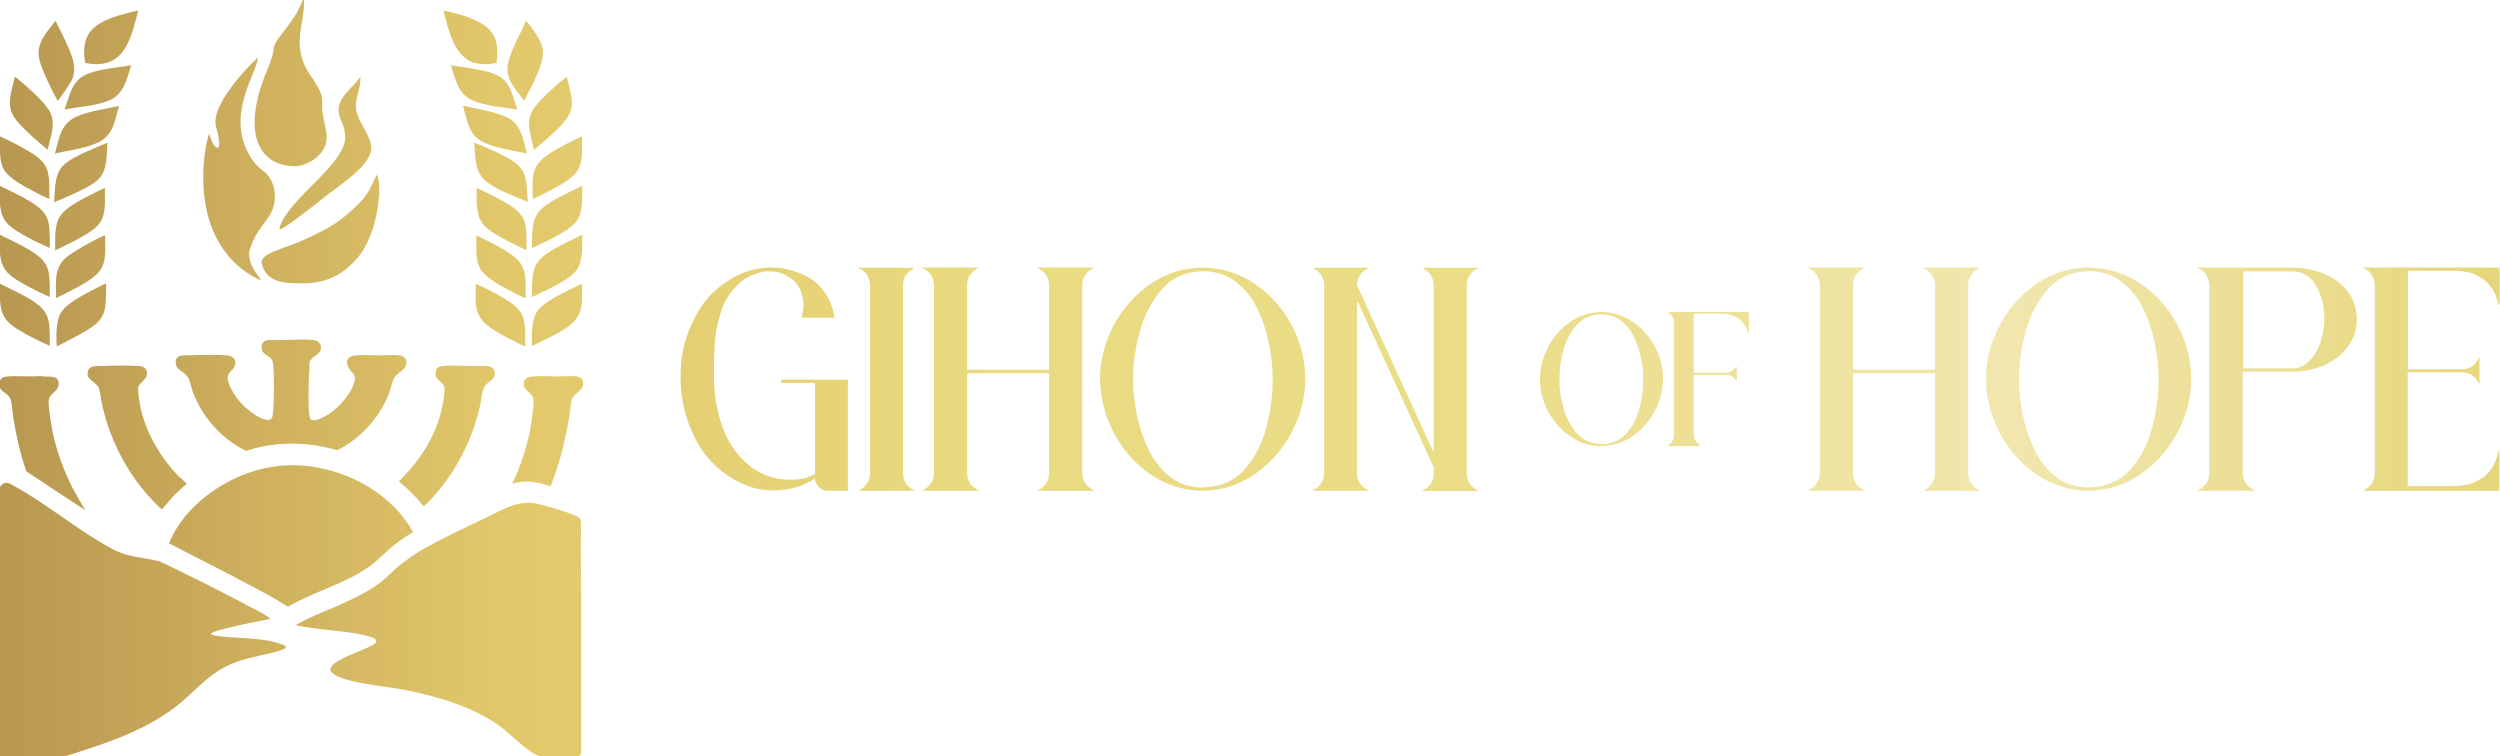 <svg xmlns="http://www.w3.org/2000/svg" width="1170" height="354" viewBox="0 0 1170 354"><linearGradient id="linearGradient1" x1="-0.4" y1="177" x2="1170" y2="177" gradientUnits="userSpaceOnUse"><stop offset="1e-05" stop-color="#b89750" stop-opacity="1"></stop><stop offset="0.2" stop-color="#e2c76a" stop-opacity="1"></stop><stop offset="0.4" stop-color="#e9db81" stop-opacity="1"></stop><stop offset="0.6" stop-color="#ebdc87" stop-opacity="1"></stop><stop offset="0.8" stop-color="#f1e7af" stop-opacity="1"></stop><stop offset="1" stop-color="#e6d67a" stop-opacity="1"></stop></linearGradient><path id="Path" fill="url(#linearGradient1)" stroke="none" d="M 396.6 229.5 C 396.6 229.6 396.5 229.7 396.4 229.7 L 387.4 229.7 C 385.8 229.7 384.5 229.2 383.4 228.1 C 382.4 227.1 381.7 225.9 381.4 224.5 C 381.1 223.1 381.2 224.2 381 224.3 C 375.1 227.8 368.9 229.5 362.3 229.5 C 355.7 229.5 352 228.4 346.8 226.1 C 337.6 221.7 330.6 215 325.9 206.2 C 320.9 196.9 318.5 187 318.5 176.4 C 318.5 165.8 320.6 157.8 324.9 149.2 C 329.1 140.5 335.6 133.9 344.3 129.3 C 349.6 126.6 355.1 125.2 360.8 125.2 C 366.5 125.2 370.5 126.3 375.8 128.5 C 381.1 130.7 385.2 134.7 388.1 140.4 C 389.3 142.9 390.1 145.6 390.5 148.4 C 390.9 151.2 390.5 148.7 390.3 148.7 L 375.5 148.7 C 375.3 148.7 375.2 148.6 375.3 148.4 C 375.3 148.1 375.4 147.9 375.4 147.6 C 375.8 145.9 376 144.4 376 143.1 C 376 137.8 374.3 133.7 370.8 130.8 C 367.8 128.3 364.2 127 360.2 127 C 356.2 127 358.3 127 357.4 127.2 C 353.2 127.9 349.5 129.6 346.3 132.3 C 342.2 135.9 339.3 140.2 337.6 145.3 C 335.9 150.4 334.8 155.7 334.5 161.3 C 334.3 165.2 334.1 169 334.1 172.7 L 334.1 177.4 C 334.2 185.1 335.6 192.6 338.2 200 C 340.8 207.4 345.2 213.5 351.3 218.4 C 356.9 222.5 363 224.5 369.6 224.5 C 376.2 224.5 377.7 223.6 381.3 221.9 C 381.3 221.9 381.4 221.8 381.4 221.7 L 381.4 179.4 C 381.4 179.3 381.3 179.2 381.2 179.2 L 365.8 179.2 C 365.7 179.2 365.6 179.1 365.6 179 L 365.6 177.9 C 365.6 177.8 365.7 177.7 365.8 177.7 L 396.6 177.7 C 396.7 177.7 396.8 177.8 396.8 177.9 L 396.8 229.6 Z M 427.4 229.7 L 402.5 229.7 C 402.2 229.7 402.2 229.3 402.4 229.2 C 403.6 228.6 404.7 227.8 405.5 226.6 C 406.6 225.1 407.2 223.3 407.2 221.4 L 407.2 133.5 C 407.2 131.6 406.6 129.8 405.5 128.3 C 404.7 127.2 403.6 126.3 402.4 125.8 C 401.2 125.3 402.2 125.3 402.5 125.3 L 427.4 125.3 C 427.7 125.3 427.7 125.7 427.5 125.8 C 426.3 126.4 425.2 127.2 424.3 128.3 C 423.1 129.8 422.6 131.5 422.6 133.5 L 422.6 221.5 C 422.6 223.4 423.2 225.2 424.3 226.7 C 425.2 227.8 426.2 228.7 427.5 229.2 C 428.8 229.7 427.7 229.7 427.4 229.7 Z M 511.3 229.7 L 486.2 229.7 C 485.9 229.7 485.9 229.3 486.1 229.2 C 487.4 228.6 488.5 227.8 489.3 226.6 C 490.4 225.1 491 223.4 491 221.4 L 491 174.9 C 491 174.8 490.9 174.7 490.8 174.7 L 452.8 174.7 C 452.7 174.7 452.6 174.8 452.6 174.9 L 452.6 221.4 C 452.6 223.3 453.2 225.1 454.3 226.6 C 455.2 227.7 456.3 228.6 457.5 229.2 C 458.7 229.8 457.7 229.7 457.4 229.7 L 432.3 229.7 C 432 229.7 432 229.3 432.2 229.2 C 433.5 228.6 434.5 227.7 435.4 226.6 C 436.5 225.1 437.1 223.4 437.1 221.4 L 437.1 133.5 C 437.1 131.6 436.5 129.8 435.4 128.3 C 434.5 127.2 433.5 126.3 432.2 125.7 C 430.9 125.1 432 125.2 432.3 125.2 L 457.4 125.2 C 457.7 125.2 457.7 125.6 457.5 125.7 C 456.2 126.3 455.1 127.2 454.3 128.3 C 453.1 129.8 452.6 131.5 452.6 133.5 L 452.6 172.8 C 452.6 172.9 452.7 173 452.8 173 L 490.8 173 C 490.9 173 491 172.9 491 172.8 L 491 133.5 C 491 131.6 490.4 129.8 489.3 128.3 C 488.4 127.2 487.4 126.3 486.1 125.7 C 484.8 125.1 485.9 125.2 486.2 125.2 L 511.3 125.2 C 511.6 125.2 511.6 125.6 511.4 125.7 C 510.1 126.3 509 127.2 508.2 128.3 C 507 129.8 506.5 131.5 506.5 133.5 L 506.5 221.4 C 506.5 223.3 507.1 225.1 508.2 226.6 C 509.1 227.7 510.2 228.6 511.4 229.2 C 512.6 229.8 511.6 229.7 511.3 229.7 Z M 563 229.7 C 553.9 229.6 545.8 227 538.6 222.1 C 531.4 217.2 525.7 210.8 521.4 202.9 C 517.2 195 515 186.5 514.8 177.4 C 514.8 168.5 517.1 160 521.3 152.1 C 525.5 144.2 531.3 137.8 538.5 132.8 C 545.7 127.9 553.9 125.3 562.9 125.2 C 571.9 125.3 579.9 127.9 587.2 132.8 C 594.4 137.7 600.2 144.1 604.4 152 C 608.7 159.9 610.8 168.3 610.9 177.4 C 610.8 186.4 608.6 194.8 604.3 202.7 C 600.1 210.6 594.3 217 587.1 222 C 579.9 227 571.8 229.5 562.8 229.7 Z M 563 228.1 C 571.3 227.9 577.8 225 582.5 219.6 C 587.3 214.2 590.7 207.6 592.7 199.8 C 594.6 192.3 595.6 185 595.6 178 C 595.6 171 595 166.9 593.9 161.1 C 592.8 155.3 591 149.8 588.5 144.6 C 586 139.4 582.6 135.2 578.4 131.9 C 574.2 128.6 569.1 127 563 126.9 C 554.9 127.1 548.4 130 543.7 135.5 C 538.9 141 535.5 147.5 533.4 155.2 C 531.3 162.8 530.3 170.1 530.3 177.1 C 530.3 184.1 530.9 188.1 532 193.9 C 533.1 199.7 535 205.2 537.5 210.4 C 540 215.6 543.4 219.8 547.5 223.1 C 551.7 226.4 556.8 228.1 563 228.2 Z M 688.1 226.7 C 686.9 225.2 686.4 223.5 686.4 221.5 L 686.4 133.5 C 686.4 131.6 687 129.8 688.1 128.3 C 689 127.2 690 126.3 691.3 125.8 C 692.6 125.3 691.5 125.3 691.2 125.3 L 666.3 125.3 C 666 125.3 666 125.7 666.2 125.8 C 667.4 126.4 668.5 127.2 669.3 128.3 C 670.4 129.8 671 131.5 671 133.5 L 671 210.7 C 671 211 670.6 211 670.5 210.8 L 635.1 133.5 C 635.1 133.5 635.1 133.5 635.1 133.4 C 635.1 131.5 635.7 129.8 636.8 128.3 C 637.7 127.2 638.7 126.3 640 125.8 C 641.3 125.3 640.2 125.3 639.9 125.3 L 615 125.3 C 614.7 125.3 614.7 125.7 614.9 125.8 C 616.1 126.4 617.2 127.2 618 128.3 C 619.1 129.8 619.7 131.5 619.7 133.5 L 619.7 221.4 C 619.7 223.3 619.1 225.1 618 226.6 C 616.9 228.1 616.1 228.6 614.9 229.2 C 613.7 229.8 614.7 229.7 615 229.7 L 639.9 229.7 C 640.2 229.7 640.2 229.3 640 229.2 C 638.8 228.6 637.7 227.8 636.8 226.7 C 635.6 225.2 635.1 223.5 635.1 221.5 L 635.1 141.6 C 635.1 141.3 635.5 141.3 635.6 141.5 L 671 218.8 C 671 218.8 671 218.8 671 218.9 L 671 221.5 C 671 223.4 670.4 225.2 669.3 226.7 C 668.2 228.2 667.4 228.7 666.2 229.3 C 665 229.9 666 229.8 666.3 229.8 L 691.2 229.8 C 691.5 229.8 691.5 229.4 691.3 229.3 C 690.1 228.7 689 227.9 688.1 226.8 Z M 749.5 208.8 C 744.1 208.8 739.2 207.2 734.9 204.2 C 730.6 201.3 727.2 197.4 724.6 192.7 C 722.1 188 720.7 182.9 720.7 177.4 C 720.7 172 722.1 167 724.6 162.2 C 727.1 157.5 730.6 153.6 734.9 150.6 C 739.2 147.6 744.1 146.1 749.5 146 C 754.9 146 759.7 147.6 764.1 150.6 C 768.4 153.5 771.9 157.4 774.4 162.1 C 777 166.8 778.3 171.9 778.3 177.3 C 778.3 182.7 776.9 187.8 774.4 192.5 C 771.9 197.2 768.4 201.1 764.1 204.1 C 759.8 207.1 754.9 208.6 749.5 208.7 Z M 749.5 207.9 C 754.5 207.8 758.4 206 761.2 202.8 C 764.1 199.5 766.1 195.6 767.3 190.9 C 768.5 186.4 769 182 769 177.8 C 769 173.6 768.7 171.1 768 167.6 C 767.3 164.1 766.2 160.8 764.7 157.7 C 763.2 154.6 761.2 152.1 758.7 150.1 C 756.2 148.1 753.1 147.1 749.4 147.1 C 744.5 147.2 740.7 149 737.8 152.2 C 734.9 155.5 732.9 159.4 731.6 164 C 730.4 168.6 729.8 173 729.8 177.1 C 729.8 181.2 730.1 183.7 730.8 187.2 C 731.5 190.7 732.6 194 734.1 197.1 C 735.6 200.2 737.6 202.8 740.1 204.7 C 742.6 206.7 745.7 207.7 749.4 207.8 Z M 795.1 208.8 L 780.9 208.8 C 780.6 208.8 780.6 208.5 780.8 208.3 C 781.4 208 781.9 207.5 782.4 206.9 C 783.1 206 783.4 205 783.4 203.8 L 783.4 151 C 783.4 149.8 783.1 148.8 782.4 147.8 C 782 147.2 781.5 146.8 780.9 146.5 C 780.3 146.2 780.8 146 781 146 L 818.3 146 C 818.4 146 818.5 146.1 818.5 146.2 L 818.5 155.5 C 818.5 155.8 818.1 155.8 818 155.5 C 817.7 154.4 817.3 153.4 816.7 152.4 C 815.7 150.7 814.3 149.3 812.4 148.3 C 810.5 147.3 808.2 146.8 805.4 146.8 L 792.9 146.8 C 792.8 146.8 792.7 146.9 792.7 147 L 792.7 174.2 C 792.7 174.3 792.8 174.4 792.9 174.4 L 808 174.4 C 809.1 174.4 810.1 174 811 173.3 C 811.5 172.9 812 172.4 812.3 171.8 C 812.6 171.2 812.8 171.6 812.8 171.9 L 812.8 177.9 C 812.8 178.2 812.5 178.2 812.3 178 C 812.1 177.6 811.8 177.2 811.5 176.9 C 810.5 175.9 809.1 175.4 807.7 175.4 L 792.9 175.4 C 792.8 175.4 792.7 175.5 792.7 175.6 L 792.7 203.4 C 792.7 204.6 793 205.6 793.7 206.5 C 794.1 207.1 794.7 207.5 795.3 207.9 C 795.9 208.3 795.4 208.4 795.2 208.4 Z M 925.9 229.7 L 900.8 229.7 C 900.5 229.7 900.5 229.3 900.7 229.2 C 902 228.6 903.1 227.8 903.9 226.6 C 905 225.1 905.6 223.4 905.6 221.4 L 905.6 174.9 C 905.6 174.8 905.5 174.7 905.4 174.7 L 867.4 174.7 C 867.3 174.7 867.2 174.8 867.2 174.9 L 867.2 221.4 C 867.2 223.3 867.8 225.1 868.9 226.6 C 869.8 227.7 870.9 228.6 872.1 229.2 C 873.3 229.8 872.3 229.7 872 229.7 L 846.9 229.7 C 846.6 229.7 846.6 229.3 846.8 229.2 C 848.1 228.6 849.1 227.7 850 226.6 C 851.1 225.1 851.7 223.4 851.7 221.4 L 851.7 133.5 C 851.7 131.6 851.1 129.8 850 128.3 C 849.1 127.2 848.1 126.3 846.8 125.7 C 845.5 125.1 846.6 125.2 846.9 125.2 L 872 125.2 C 872.3 125.2 872.3 125.6 872.1 125.7 C 870.8 126.3 869.7 127.2 868.9 128.3 C 867.7 129.8 867.2 131.5 867.2 133.5 L 867.2 172.8 C 867.2 172.9 867.3 173 867.4 173 L 905.4 173 C 905.5 173 905.6 172.9 905.6 172.8 L 905.6 133.5 C 905.6 131.6 905 129.8 903.9 128.3 C 903 127.2 902 126.3 900.7 125.7 C 899.4 125.1 900.5 125.2 900.8 125.2 L 925.9 125.2 C 926.2 125.2 926.2 125.6 926 125.7 C 924.7 126.3 923.6 127.2 922.8 128.3 C 921.6 129.8 921.1 131.5 921.1 133.5 L 921.1 221.4 C 921.1 223.3 921.7 225.1 922.8 226.6 C 923.7 227.7 924.8 228.6 926 229.2 C 927.2 229.8 926.2 229.7 925.9 229.7 Z M 977.6 229.7 C 968.5 229.6 960.4 227 953.2 222.1 C 946 217.2 940.3 210.8 936 202.9 C 931.8 195 929.6 186.5 929.4 177.4 C 929.4 168.5 931.7 160 935.9 152.1 C 940.1 144.2 945.9 137.8 953.1 132.8 C 960.3 127.9 968.5 125.3 977.5 125.2 C 986.5 125.3 994.5 127.9 1001.8 132.8 C 1009 137.7 1014.8 144.1 1019 152 C 1023.3 159.9 1025.4 168.3 1025.5 177.4 C 1025.4 186.4 1023.2 194.8 1018.9 202.7 C 1014.7 210.6 1008.9 217 1001.7 222 C 994.5 227 986.4 229.5 977.4 229.7 Z M 977.6 228.1 C 985.9 227.9 992.4 225 997.1 219.6 C 1001.9 214.2 1005.3 207.6 1007.3 199.8 C 1009.2 192.3 1010.2 185 1010.2 178 C 1010.2 171 1009.6 166.9 1008.5 161.1 C 1007.4 155.3 1005.6 149.8 1003.1 144.6 C 1000.6 139.4 997.2 135.2 993 131.9 C 988.8 128.6 983.7 127 977.6 126.9 C 969.5 127.1 963 130 958.3 135.5 C 953.5 141 950.1 147.5 948 155.2 C 945.9 162.8 944.9 170.1 944.9 177.1 C 944.9 184.1 945.5 188.1 946.6 193.9 C 947.7 199.7 949.6 205.2 952.1 210.4 C 954.6 215.6 958 219.8 962.1 223.1 C 966.3 226.4 971.4 228.1 977.6 228.2 Z M 1054.4 229.7 L 1029.1 229.7 C 1028.8 229.7 1028.8 229.3 1029 229.2 C 1030.3 228.6 1031.4 227.7 1032.2 226.6 C 1033.4 225.1 1033.9 223.4 1033.9 221.4 L 1033.9 133.5 C 1033.9 131.5 1033.3 129.8 1032.2 128.2 C 1031.3 127.1 1030.3 126.2 1029 125.7 C 1027.7 125.2 1028.8 125.2 1029.1 125.2 L 1072.7 125.2 C 1077.5 125.2 1082.2 126.1 1086.8 127.8 C 1091.4 129.5 1095.3 132.2 1098.3 135.8 C 1101.3 139.4 1102.9 144 1103 149.6 C 1103 154.1 1101.7 158.1 1099.1 161.8 C 1096.6 165.4 1093 168.4 1088.5 170.6 C 1083.9 172.8 1078.7 173.9 1072.7 173.9 L 1049.8 173.9 C 1049.7 173.9 1049.6 174 1049.6 174.1 L 1049.6 221.4 C 1049.6 223.3 1050.2 225.1 1051.3 226.6 C 1052.2 227.7 1053.2 228.6 1054.5 229.2 C 1055.8 229.8 1054.7 229.7 1054.4 229.7 Z M 1072.8 172.4 C 1075.3 172.4 1077.4 171.7 1079.3 170.2 C 1081.2 168.7 1082.7 166.9 1084 164.6 C 1085.2 162.3 1086.2 159.9 1086.8 157.3 C 1087.4 154.7 1087.8 152.2 1087.8 149.7 C 1087.8 144 1086.7 138.9 1084.4 134.6 C 1081.8 129.5 1077.9 127 1072.9 127 L 1050 127 C 1049.9 127 1049.8 127.1 1049.8 127.2 L 1049.8 172.2 C 1049.8 172.3 1049.9 172.4 1050 172.4 L 1072.9 172.4 Z M 1169.7 229.7 L 1106.6 229.7 C 1106.3 229.7 1106.3 229.3 1106.5 229.2 C 1107.8 228.6 1108.9 227.8 1109.7 226.6 C 1110.8 225.1 1111.4 223.4 1111.4 221.4 L 1111.4 133.5 C 1111.4 131.5 1110.8 129.8 1109.7 128.2 C 1108.9 127.1 1107.8 126.2 1106.5 125.7 C 1105.2 125.2 1106.3 125.2 1106.6 125.2 L 1169.6 125.2 C 1169.7 125.2 1169.8 125.3 1169.8 125.4 L 1169.8 142.5 C 1169.8 142.8 1169.4 142.8 1169.3 142.5 C 1168.8 140.2 1168 138 1166.9 136.1 C 1165.2 133.2 1162.9 130.9 1159.8 129.2 C 1156.7 127.5 1152.8 126.7 1148.1 126.7 L 1127.1 126.7 C 1127 126.7 1126.9 126.8 1126.9 126.9 L 1126.9 172.6 C 1126.9 172.7 1127 172.8 1127.1 172.8 L 1152.5 172.8 C 1154.4 172.8 1156.1 172.2 1157.5 171 C 1158.6 170.1 1159.4 169.1 1159.9 167.8 C 1160.4 166.5 1160.4 167.6 1160.4 167.8 L 1160.4 179.2 C 1160.4 179.5 1160 179.5 1159.9 179.2 C 1159.4 177.9 1158.5 176.8 1157.4 175.9 C 1156.3 175 1154.1 174.2 1152.2 174.2 L 1127 174.2 C 1126.9 174.2 1126.8 174.3 1126.8 174.4 L 1126.8 227.3 C 1126.8 227.4 1126.9 227.5 1127 227.5 L 1148 227.5 C 1152.7 227.5 1156.6 226.6 1159.7 224.9 C 1162.8 223.2 1165.2 220.9 1166.8 218 C 1167.9 216.1 1168.7 213.9 1169.2 211.6 C 1169.7 209.3 1169.7 211.4 1169.7 211.6 L 1169.7 228.7 C 1169.7 228.8 1169.6 228.9 1169.5 228.9 Z M 214.9 171.1 C 212.6 171.1 209 171 206.8 171.3 C 204.6 171.6 203.7 173.1 203.9 175.3 C 204.2 178 207.8 179.2 208 181.4 C 208.2 183.4 207.7 186.6 207.3 188.6 C 204.9 202.7 196.9 215.4 186.7 225.2 C 187.7 226.4 189.2 227.4 190.4 228.5 C 191.9 229.9 193.5 231.5 194.9 233 C 195.4 233.5 197.9 236.8 198.2 236.8 C 198.7 236.9 200.3 235.1 200.7 234.7 C 212.8 222.2 221.1 206.2 224.8 189.2 C 225.3 186.6 225.5 182.3 227.1 180.4 C 228.7 178.5 231.6 177.6 231.6 174.7 C 231.6 170.3 225.9 171.4 223 171.3 C 220.2 171.3 217.6 171.1 214.8 171.2 L 214.8 171.2 Z M 257.7 227.6 C 262.8 214.6 265.8 201 267.5 187.2 C 268.5 183.9 273.5 182.9 272.9 178.8 C 272.7 177.4 271.5 176.4 270.2 176.2 C 267.8 175.8 264 176.2 261.4 176.2 C 257.3 176.2 253.1 175.8 249 176.2 C 246.5 176.4 244.7 177.6 245.2 180.4 C 245.6 182.8 249.2 184.3 249.6 186.4 C 249.9 188 249.4 192 249.2 193.8 C 248 205.1 244.6 216.2 239.7 226.4 C 245.8 224.4 251.8 225.6 257.7 227.6 L 257.7 227.6 Z M 87.3 226.6 C 87.3 226.3 87.3 226.3 87.1 226.1 C 86.5 225.2 84.3 223.6 83.3 222.6 C 74 212.8 66.6 199.7 65 186.1 C 64.9 184.9 64.6 182.9 64.6 181.8 C 64.6 179.7 68 178 68.6 176 C 69.4 173.3 67.9 171.5 65.3 171.3 C 60.2 170.9 53.6 171.1 48.5 171.3 C 46 171.4 42.1 170.6 41.2 173.6 C 39.8 177.9 45.3 178.6 46.4 181.9 C 47 183.8 47.2 186.8 47.7 188.9 C 51 204.1 57.9 218.5 68 230.4 C 68.8 231.4 75.2 238.4 75.8 238.3 C 77.9 236.1 79.7 233.7 81.8 231.5 C 83.3 230 85.1 228.5 86.7 227 C 86.9 226.8 87.1 226.7 87.3 226.7 L 87.3 226.7 Z M 39.7 238.5 L 33.9 228.3 C 28.4 217.3 24.5 205.4 23.2 193.1 C 23 191.5 22.6 188.7 22.8 187.2 C 23.2 184 27.8 183 27.5 179.3 C 27.2 175.1 21.9 176.7 19.1 176 C 14 176.4 8.3 175.8 3.3 176.2 C 0.6 176.4 -0.8 178 -0.3 180.8 C 0.2 183.1 3.1 184 4.3 185.6 C 5.7 187.4 5.7 192.4 6.1 194.8 C 7.5 203.5 9.4 212.2 12.3 220.6 L 39.6 238.6 L 39.6 238.6 Z M 145.5 196.2 C 144.9 195.7 144.7 193.8 144.6 193 C 144.2 186.8 144.4 178.7 144.8 172.5 C 144.8 171.7 144.8 170.9 144.8 170.1 C 145.2 166.4 150.3 166.6 150.2 162.6 C 150.2 160.3 148.3 159.3 146.3 159.1 C 139.7 158.5 132.4 159.5 125.8 159.1 C 123 159.1 121.8 161.5 122.7 164 C 123.6 166.5 126.9 166.6 127.6 169.2 C 127.7 169.6 127.8 170.4 127.9 170.9 C 128.4 176.7 128.2 185.5 127.9 191.4 C 127.9 192.3 127.7 194.2 127.5 195 C 126.6 197.8 123.2 196.2 121.4 195.3 C 117.9 193.5 113.9 190.1 111.5 187.1 C 109.5 184.6 106.2 179.3 106.6 176.1 C 106.8 174.1 109.7 172.9 110.1 170.5 C 110.5 167.8 108.8 166.6 106.3 166.3 C 101.2 165.9 93.5 166.1 88.3 166.3 C 86.1 166.4 82.8 165.8 82.3 168.8 C 81.6 173.2 86.3 173.7 88 176.6 C 89 178.3 89.4 181 90.1 183 C 94.4 195 103.7 205.5 115.2 211 C 129.1 206.4 143.9 206.7 157.9 210.7 C 168.7 205.3 177.8 195.3 182.1 184 C 182.9 181.8 183.5 178.6 184.6 176.7 C 186.3 173.8 191 173 190.1 168.7 C 189.8 167.3 188.5 166.5 187.1 166.3 C 184.1 166 180 166.3 176.8 166.3 C 173.4 166.3 169.8 166 166.4 166.3 C 162.6 166.6 161.2 169.2 163.4 172.5 C 165.4 175.5 167.1 175.4 165.5 179.8 C 163.3 185.7 157.6 191.9 152.1 194.8 C 150.6 195.6 146.9 197.6 145.4 196.2 L 145.4 196.2 Z M 193.3 248.9 C 183.5 231.5 164.2 220.6 144.6 218.2 C 129.4 216.3 114.7 220.2 101.9 228.3 C 92.2 234.5 83.4 243.5 79.1 254.3 C 79.1 254.4 106.7 268.3 120.2 275.6 C 125.1 278.2 129.9 280.8 134.6 283.9 C 134.6 283.9 134.8 283.9 134.8 283.9 C 146.9 276.9 161.2 273.3 172.6 265.3 C 177 262.2 180.5 258.2 184.7 254.9 C 187.4 252.8 190.2 250.9 193.2 249.1 C 193.2 249.1 193.3 248.9 193.2 248.8 L 193.2 248.8 Z M 28.5 354.3 C 31.2 354 37 351.8 39.9 350.9 C 54.6 346.2 69.6 340.4 81.9 331 C 89.6 325.2 95.9 317.2 104.5 312.6 C 112.7 308.1 120.1 307.4 128.8 305.1 C 133.5 303.9 136.6 302.7 129.7 300.8 C 121 298.4 112 298.8 103.1 297.8 C 101.7 297.6 99.8 297.5 98.7 296.7 C 98.7 295.8 104 294.5 104.9 294.3 C 111.9 292.4 119.2 291.2 126.3 289.7 C 126.6 289.4 125.5 288.8 125.3 288.6 C 123 287 119.9 285.6 117.4 284.2 C 103.4 276.7 89.2 269.6 74.9 262.8 C 66.8 260.7 60.3 261 52.7 257 C 36.7 248.5 22.2 235.9 6.2 227.2 C 4.9 226.5 4.1 225.8 2.5 226 C 0.8 226.2 -0.3 228 -0.4 229.6 L -0.4 351.5 C -0.1 353.4 -0.7 354 1.5 354.3 M 270.8 354.1 C 272 353.5 272 351.7 272 351.7 C 271.9 319.4 272.2 287.1 271.8 254.9 C 271.8 251.4 272.1 247.2 271.8 243.8 C 271.7 242.3 270.4 241.9 269.2 241.3 C 264.7 239.3 256.5 237 251.6 235.8 C 243 233.8 236.1 238.1 228.6 241.7 C 219.4 246.1 209.4 250.8 200.5 255.6 C 195.2 258.5 190.2 261.8 185.6 265.8 C 183.4 267.7 181.3 269.9 179 271.8 C 173.9 275.9 167.7 279.1 161.8 281.8 C 154.2 285.4 146.1 288.1 138.8 292.3 C 138.6 292.4 138.7 292.7 138.8 292.7 C 148.4 294.7 158.2 294.9 167.8 296.7 C 169.5 297 175 298.1 175.9 299.5 C 176.7 300.8 174.8 301.7 173.8 302.2 C 169.9 304.4 156.5 308.6 154.9 312.3 C 154.3 313.7 154.9 314.5 156 315.3 C 161.2 319.5 180.1 321.2 187.3 322.5 C 202.7 325.3 220.5 330.3 233.3 339.4 C 238.9 343.4 243.8 349 249.7 352.6 C 252.2 354.1 253.1 354.1 256 354.2 M 207.5 4.9 C 209.9 13.8 212.6 27.8 223.4 29.7 C 226.2 30.2 229.7 30.1 232.4 29.4 C 233.5 21.1 232.4 14.9 224.7 10.6 C 219.6 7.7 213.1 6.1 207.4 4.9 L 207.4 4.9 Z M 265.3 36 C 265.2 35.9 263.9 37 263.6 37.2 C 259.2 41 250.2 48.4 248.3 53.6 C 246.3 58.9 248.9 64.8 249.9 70.1 C 251.9 68.5 253.9 66.8 255.8 65.1 C 259.2 62.1 265 57 266.7 52.9 C 269 47.4 266.4 41.5 265.3 36 L 265.3 36 Z M 242.1 51.2 C 240.3 46.2 239 39.3 234.4 36.2 C 230.9 33.8 225.6 32.9 221.5 32.2 C 218 31.5 214.5 31.1 211 30.6 C 213.1 37.1 214.4 44.2 221.4 47.1 C 227.6 49.7 235.5 50.1 242.2 51.3 L 242.2 51.3 Z M 247 94.6 C 246.6 90.1 246.9 84.6 244.9 80.5 C 242.5 75.7 235.5 72.7 230.8 70.5 C 227.9 69.2 225 67.9 222 66.8 C 222.6 74.1 221.8 80.7 228.3 85.5 C 233.7 89.5 241 91.8 247.1 94.6 L 247.1 94.6 Z M 246.4 117.1 C 246.3 112.4 246.9 107.2 245.1 102.8 C 243.4 98.8 239.1 96.3 235.5 94.2 C 231.5 91.9 227.3 89.9 223.1 87.9 C 223.2 93.2 222.4 99.6 225.6 104.3 C 227.9 107.6 233.2 110.4 236.7 112.3 C 239.8 114 243.1 115.6 246.4 117.1 L 246.4 117.1 Z M 249 139 C 252.3 137.4 255.7 135.9 258.9 134.2 C 262.4 132.3 267.7 129.5 269.9 126.3 C 273.1 121.7 272.3 115.2 272.5 109.8 C 268 112.1 263.4 114.2 259 116.7 C 251 121.5 249.4 124.3 249 133.7 C 249 135.4 249 137.2 249 138.9 L 249 138.9 Z M 249 161.9 C 254.7 159 260.9 156.5 266.1 152.7 C 273.4 147.3 272.4 141 272.4 132.7 C 267.9 135 263.3 137.1 258.9 139.6 C 250.9 144.4 249.3 147.1 248.9 156.6 C 248.9 158.3 248.9 160.1 248.9 161.8 L 248.9 161.8 Z M 245.8 162.1 C 245.7 157.7 246.2 152.8 244.8 148.6 C 243.5 144.5 239.5 141.8 236 139.7 C 231.8 137.1 227.2 134.9 222.7 132.8 C 222.7 133.6 222.7 134.5 222.7 135.3 C 222.2 144.5 222.9 149.1 230.8 154.2 C 235.5 157.3 240.7 159.7 245.8 162.2 L 245.8 162.2 Z M 249 116.1 C 252.3 114.5 255.7 113 258.9 111.3 C 262.4 109.4 267.7 106.6 269.9 103.4 C 273.1 98.8 272.3 92.3 272.5 86.9 C 268 89.2 263.4 91.3 259 93.8 C 251 98.6 249.4 101.4 249 110.8 C 249 112.5 249 114.3 249 116 L 249 116 Z M 246 139.6 C 245.8 133.6 247 127.1 242.8 122.2 C 239.4 118.1 229.2 113.2 224.3 110.8 C 223.9 110.6 223.4 110.3 222.9 110.3 C 223.1 115.1 222.3 120.8 224.4 125.2 C 226.7 129.9 234.8 134 239.4 136.4 C 241.5 137.5 243.7 138.6 245.9 139.6 L 245.9 139.6 Z M 246.2 9.8 C 244.2 14.4 241.7 18.8 239.8 23.4 C 237.9 28.1 236.4 32.1 238.5 37.1 C 240 40.7 243 44 245.3 47.1 C 247.9 42.1 250.8 36.9 252.6 31.6 C 255.3 24 254.3 20.9 249.9 14.5 C 249.6 14.1 246.4 9.6 246.2 9.8 L 246.2 9.8 Z M 246.6 71.9 C 245.2 66.7 244.2 59.9 239.7 56.4 C 235.4 53.1 226 51.4 220.6 50.3 C 220 50.2 216.9 49.4 216.7 49.6 C 218.7 56.3 219.2 63.1 226.1 66.5 C 232.1 69.5 240.1 70.3 246.7 71.9 L 246.7 71.9 Z M 272.3 63.8 C 269.8 64.9 267.4 66.2 265 67.4 C 260.3 69.9 252.5 73.8 250.5 78.9 C 248.7 83.2 249.4 88.6 249.3 93.2 C 252 92 254.7 90.6 257.4 89.2 C 261.2 87.1 267.4 84 269.9 80.4 C 273.3 75.6 272.2 69.4 272.4 63.8 L 272.4 63.8 Z M 41.2 16.4 C 39 20.3 39.1 25.3 39.9 29.5 C 47.8 30.9 54.1 29.7 58.5 22.6 C 61.7 17.4 63.2 10.8 64.7 4.9 C 57.2 6.6 45.2 9.2 41.2 16.4 Z M 49.7 132.7 C 49.5 132.5 46.4 134.1 45.9 134.4 C 42.5 136.2 38.7 138.1 35.5 140.1 C 28.4 144.6 26.7 147.5 26.4 156.1 C 26.4 156.9 26.4 161.8 26.6 162.1 C 31.3 159.6 36.3 157.3 40.8 154.5 C 45.2 151.7 48.4 149.3 49.2 143.8 C 49.8 140.2 49.6 136.4 49.7 132.7 L 49.7 132.7 Z M 23.3 161.9 C 23.3 158.3 23.4 154.6 22.9 151 C 22.1 146 19.3 143.5 15.3 140.8 C 10.5 137.7 5 135.3 -0.1 132.7 C -0 138.1 -0.7 144.7 2.7 149.4 C 5.1 152.7 10.7 155.6 14.3 157.5 C 17.3 159.1 20.3 160.5 23.4 161.9 L 23.4 161.9 Z M 41.1 70.7 C 37.2 72.5 31.6 74.9 28.9 78.2 C 25.3 82.6 25.8 89.2 25.3 94.6 C 28.4 93.4 31.5 92.1 34.5 90.7 C 38.5 88.8 44.1 86.4 46.9 83 C 50.3 78.8 49.9 72 50.3 66.8 C 47.2 68 44.1 69.3 41.1 70.7 Z M 23.3 116.1 C 23.3 112.5 23.4 108.8 22.9 105.2 C 22 99.3 18.1 96.7 13.3 93.8 C 9 91.2 4.3 89.2 -0.2 86.9 C -0.1 92.3 -0.8 98.9 2.6 103.6 C 4.9 106.8 10.3 109.6 13.8 111.5 C 16.9 113.2 20.1 114.6 23.3 116.1 L 23.3 116.1 Z M 23.3 139 C 23.3 135.4 23.4 131.7 22.9 128.1 C 22 122.2 18.1 119.6 13.3 116.7 C 9 114.1 4.3 112.1 -0.2 109.8 C -0.1 115.2 -0.8 121.8 2.6 126.5 C 5 129.8 10.6 132.7 14.2 134.6 C 17.2 136.2 20.2 137.6 23.3 139 L 23.3 139 Z M 23.1 93.2 C 22.9 87.7 23.9 81.4 20.6 76.6 C 18.9 74.2 15.8 72.2 13.3 70.7 C 9 68.1 4.5 65.9 -0 63.8 C 0.2 68.7 -0.7 74.6 1.7 79.1 C 4.1 83.5 11 87 15.3 89.3 C 17.8 90.7 20.4 92 23 93.1 L 23 93.1 Z M 36 54.5 C 28.3 57.9 27.7 64.6 25.7 71.9 C 32.2 70.3 40.3 69.5 46.3 66.5 C 53.1 63.1 53.8 56.2 55.7 49.6 C 49.4 51 41.9 51.9 36 54.5 Z M 49.1 87.9 C 47.1 88.8 45.1 89.8 43.2 90.8 C 38.8 93 31.4 96.7 28.5 100.6 C 25.1 105.3 26 111.7 25.8 117.2 C 30.3 115 35 112.8 39.3 110.3 C 42.1 108.6 45.4 106.6 47.1 103.7 C 49.9 99.1 48.9 93.2 49.1 88.1 L 49.1 88.1 Z M 22.3 70.1 C 23.5 64.6 26.1 58.5 23.7 53 C 21.7 48.3 12.5 40.4 8.4 37 C 8.2 36.8 7.1 35.9 6.9 36 C 5.8 41.8 3.1 47.6 5.8 53.4 C 7.3 56.6 11.4 60.4 14 62.9 C 16.7 65.4 19.5 67.7 22.3 70.1 L 22.3 70.1 Z M 25.9 9.8 C 23.6 12.9 20.6 16.2 19.1 19.8 C 16.9 25 18.6 29.2 20.6 34.1 C 22.4 38.5 24.7 42.9 26.9 47.1 C 27.5 47.1 33 38.8 33.5 37.7 C 36 32.3 34.3 27.8 32.2 22.7 C 30.4 18.3 28.1 14.1 26 9.8 L 26 9.8 Z M 48.7 110.3 C 44.3 112.1 33.8 117.9 30.4 121 C 25.1 126 26.3 132.9 26.2 139.5 C 28.5 138.5 30.8 137.3 33.1 136.1 C 37.6 133.7 45.1 130 47.5 125.5 C 50 121 49.1 115.1 49.2 110.2 C 49 110.2 48.8 110.2 48.6 110.3 Z M 61.3 30.5 C 54.7 31.8 46.6 32.1 40.5 34.8 C 33.5 37.8 32.6 44.8 30.2 51.2 C 36.8 50 44.9 49.6 51.1 47 C 58.1 44 59.3 37.1 61.4 30.5 L 61.4 30.5 Z M 141.9 -0.4 C 140.9 1.6 140.1 3.8 139 5.8 C 137.1 9 134.7 12.3 132.3 15.3 C 125.5 24.1 130.5 19.9 125 32.9 C 112.4 62.8 121.7 77.8 138 77.8 C 143.7 77.8 154.1 72.1 152.8 62.6 C 152.2 58.1 151.2 55.5 150.8 51.2 C 150.7 49.7 150.9 48.2 150.8 46.7 C 150.2 40.4 144.5 35.6 142.2 29.7 C 138 18.8 141.9 12.2 142.3 1.7 C 142.3 1.3 142.5 -0.5 141.8 -0.4 L 141.8 -0.4 Z M 117.1 116.1 C 119.9 107.9 124.4 104 126.4 100.5 C 130.5 93.2 128.8 84 123 79.8 C 120.6 78 118.5 75.8 116.9 73 C 105.5 53.4 120.3 34.2 120.7 27 C 120.7 26.6 98.5 47.7 101 58.9 C 103.9 69 102.3 70.5 100.4 68.3 C 98.9 66.4 97.9 62.4 97.9 62.4 C 97.9 62.4 94.6 71.9 95.2 86.6 C 96 106.5 104.7 122.7 120.7 130.6 C 126 133.2 114.1 124.9 117.1 116 Z M 173.8 69.1 C 173.5 63.1 167.1 56.6 166.6 50.6 C 166.2 45.4 169.1 41.2 168.6 36 C 163.8 42.8 155.3 47.1 159.6 56.3 C 163.8 65.2 160.1 70 158.5 72.5 C 157.6 73.9 155.8 76.9 151 81.7 C 146.8 86.3 131.6 99.9 130.8 107.1 C 130.6 109.1 145.6 97.2 150.7 93.2 C 157.6 87.4 174.2 77.5 173.7 69.1 L 173.7 69.1 Z M 176.3 81.8 C 176.3 81.8 174.4 86.1 173.1 88.4 C 170.6 92.7 168.7 94.9 163.3 99.6 C 158 104.2 154.8 106.4 143 111.9 C 133.5 116.3 121.4 118.5 122.5 123.3 C 124.7 132.5 133.4 132.6 141.6 132.6 C 151.8 132.6 160.2 129.3 167.8 120.1 C 176.7 109.4 179.3 86.5 176.3 81.8 L 176.3 81.8 Z"></path></svg>